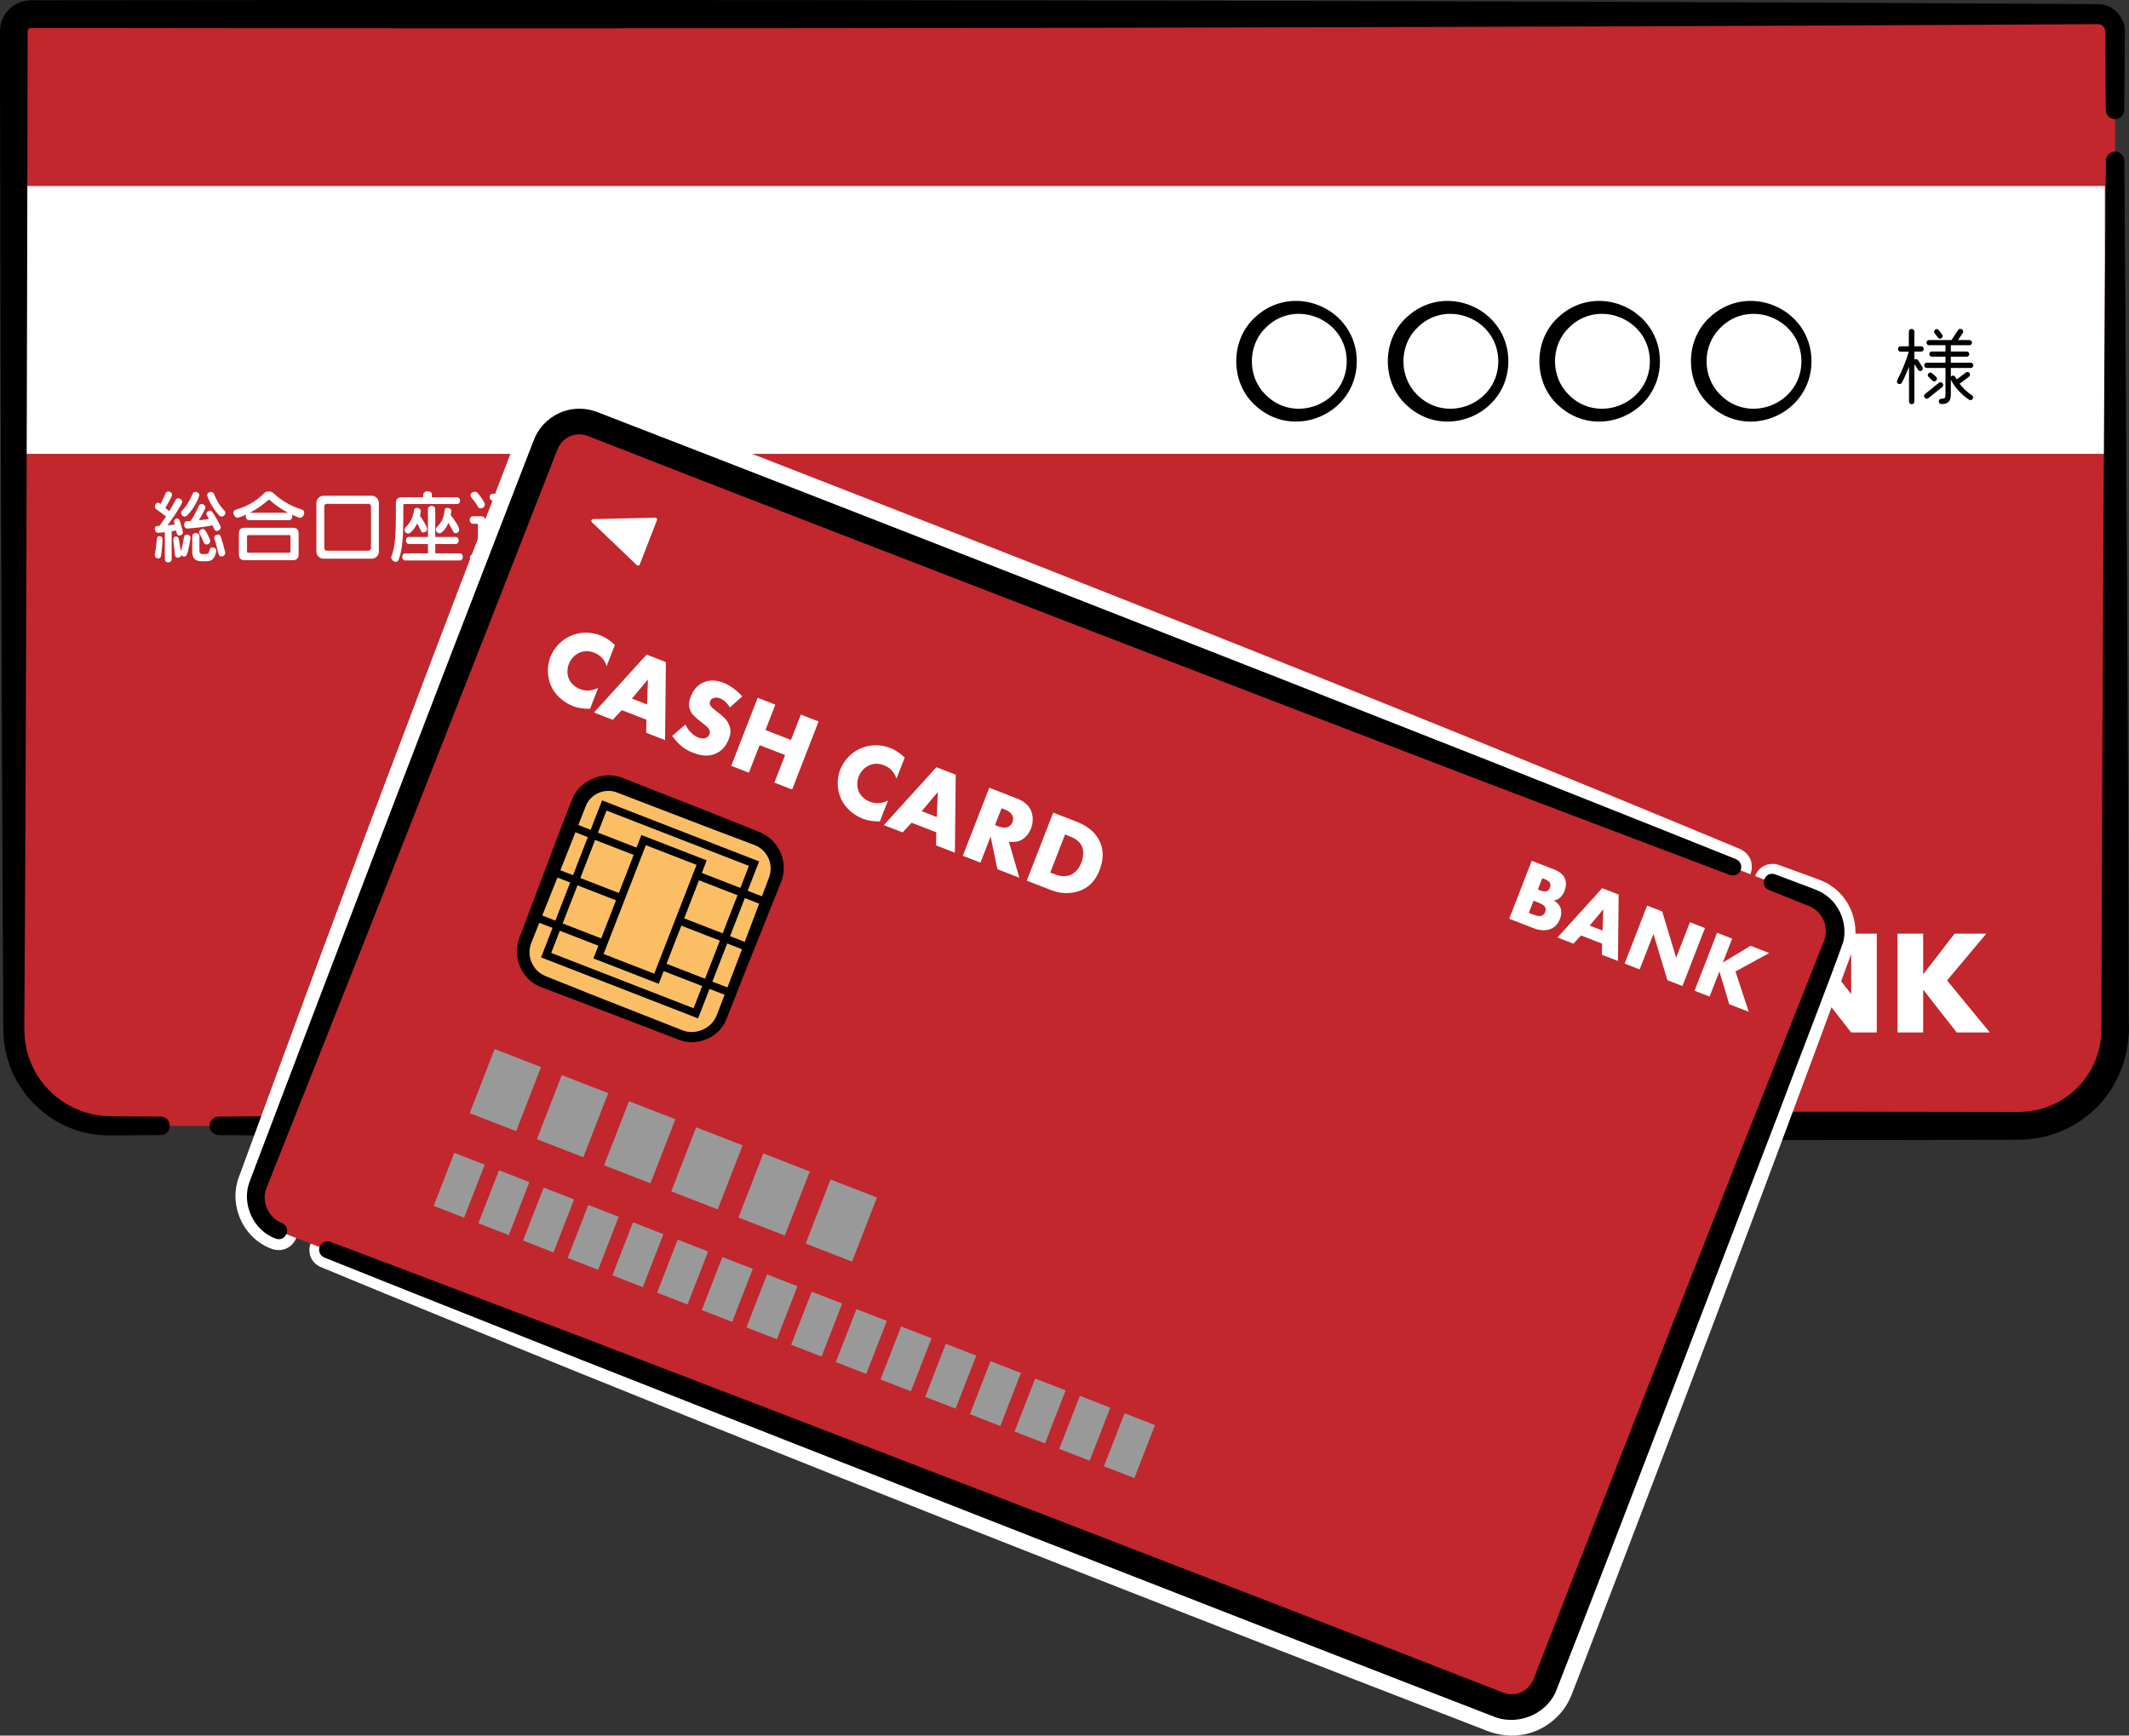 <?xml version="1.0" encoding="UTF-8"?><svg id="Layer_2" xmlns="http://www.w3.org/2000/svg" viewBox="0 0 651.05 530.88"><rect x="0" y="0" width="651.05" height="530.88" fill="#333333" stroke="none"/><g id="design"><g id="_11"><g id="_4"><g><g><path d="M641.6,4.33H9.45c-2.88,0-5.21,2.33-5.21,5.21V314.96c0,16.25,13.17,29.42,29.42,29.42H617.39c16.25,0,29.42-13.17,29.42-29.42V9.54c0-2.88-2.33-5.21-5.21-5.21Z" fill="#c1272d"/><rect x="4.58" y="56.89" width="639.08" height="81.93" fill="#fff"/><g><path d="M641.39,1.26C452.53,.08,205.3-.15,15.93,.08h-4.06c-1.67,0-3.77-.1-5.34,.47C2.67,1.74-.05,5.59,0,9.59v.51s0,1.02,0,1.02v8.12C.07,106.35,.54,226.38,1,313.69c.03,2.82,.19,6.05,.95,8.79,2.86,12.47,13.76,22.58,26.43,24.41,2.73,.51,5.85,.4,8.58,.4,1.96,.03,10.39-.14,12.18-.09,3.68-.11,3.74-5.55,0-5.66-5.28-.09-12.83,.05-18-.26-9.07-.89-17.47-6.83-21.23-15.15-1.31-2.69-2.04-5.72-2.35-8.69l-.08-1.81c-.04-.57-.03-1.27-.03-1.95v-2.03c.58-90.17,.84-211.66,1-301.56v-.51c0-.12,.01-.09,0-.14,.01-.13,.05-.24,.1-.35,.17-.31,.5-.53,.85-.52,0,0,.06,0,.16,0h2.28s4.06,0,4.06,0h8.12c186,.31,431.94-.11,617.33-1.18h.23s.11,0,.11,0c1.07,.01,2.02,.95,2.07,2.02l.07,7.97,.12,16.25c.13,3.64,5.46,3.79,5.66,0,.04-5,.14-19.18,.17-23.86,.26-4.6-3.88-8.68-8.43-8.51Z"/><path d="M649.64,49.18c-.01-1.54-1.26-2.8-2.81-2.81-1.56-.01-2.84,1.25-2.85,2.81-.63,72.54-1.12,183.77-1.34,256.04-.04,3.03,.09,8.56-.11,11.5-.5,8.2-5.36,15.92-12.48,19.99-3.3,1.94-7.11,3.1-10.92,3.33-1.68,.15-4.75,.06-6.45,.08-123.35-.29-314.55,.07-437.96,.65l-107.81,.77c-1.54,.01-2.8,1.26-2.81,2.81-.01,1.56,1.25,2.84,2.81,2.85,53.6,.47,162.04,1.04,215.61,1.21,76.85,.16,258.66,.48,333.53,.21,6.33,.13,12.79-1.34,18.25-4.61,11.47-6.67,17.4-18.96,16.68-32.04-.1-75.31-.8-187.09-1.35-262.78Z"/></g></g><g><g><path d="M592.91,117.11l-4.22,3.4c-.36,.28-.41,.77-.13,1.13,.28,.36,.79,.41,1.15,.13l4.22-3.38c.36-.28,.41-.79,.13-1.15-.28-.36-.79-.41-1.15-.13Z"/><path d="M592.88,100.98c-.28-.36-.74-.43-1.1-.18-.36,.26-.46,.77-.18,1.13l1.02,1.33c.28,.36,.74,.43,1.1,.18s.46-.77,.18-1.13l-1.02-1.33Z"/><path d="M587.48,105.92h-2.07v-4.48c0-.46-.36-.84-.82-.84s-.87,.38-.87,.84v4.48h-2.53c-.44,0-.79,.38-.79,.82s.36,.82,.79,.82h2.51c-.61,2.25-2.05,5.96-3.53,8.75-.21,.38-.05,.87,.33,1.08,.38,.2,.87,.05,1.08-.33,.87-1.64,1.61-3.35,2.2-4.89v10.65c0,.46,.36,.82,.82,.82s.82-.36,.82-.82v-11.44l1.13,1.74c.23,.36,.74,.46,1.1,.23,.36-.23,.46-.74,.23-1.1l-1.33-2.05c-.26-.38-.77-.46-1.13-.21v-2.46h2.07c.43,0,.79-.36,.79-.79s-.36-.82-.79-.82Z"/><path d="M602.66,112.55c.44,0,.79-.38,.79-.82s-.36-.79-.79-.79h-6.09v-1.84h4.86c.44,0,.79-.36,.79-.79s-.36-.79-.79-.79h-4.86v-1.92h5.68c.43,0,.79-.36,.79-.79s-.36-.79-.79-.79h-3.48l1.43-2.15c.26-.38,.18-.87-.21-1.13-.38-.26-.95-.18-1.2,.21l-2.02,3.07h-6.86c-.44,0-.79,.36-.79,.79s.36,.79,.79,.79h5.02v1.92h-4.17c-.44,0-.79,.36-.79,.79s.36,.79,.79,.79h4.17v1.84h-5.73c-.43,0-.79,.36-.79,.79s.36,.82,.79,.82h5.73v8.04c0,1.1-.08,1.36-1.23,1.36-.46,0-.82,.36-.82,.82s.36,.82,.82,.82c2.12,0,2.87-.92,2.87-2.99v-4.48c1.02,2.07,2.87,4.32,5.58,6.14,.36,.26,.84,.13,1.1-.23,.26-.36,.15-.84-.21-1.1-1.74-1.15-2.97-2.48-3.79-3.56l2.87-2.15c.36-.26,.41-.77,.15-1.13-.26-.36-.74-.41-1.1-.15l-2.81,2.12c-.13-.23-.28-.46-.38-.69-.28-.59-1.08-.64-1.41-.1v-2.71h6.09Z"/><path d="M590.83,114.16c-.33-.28-.82-.28-1.1,.05-.31,.33-.26,.79,.05,1.1l1.2,1.13c.31,.31,.82,.28,1.13-.05,.28-.33,.28-.84-.05-1.13l-1.23-1.1Z"/></g><path d="M383.61,97.23c-7.42,6.94-7.42,19.6,0,26.54,11.76,11.28,31.27,2.94,31.3-13.27-.02-16.21-19.55-24.56-31.3-13.27Zm3.23,23.32c-5.36-5.39-5.35-14.71,0-20.09,8.96-9.38,24.97-3,24.99,10.05-.02,13.05-16.03,19.43-24.99,10.05Z"/><path d="M429.96,97.23c-7.42,6.94-7.42,19.6,0,26.54,11.76,11.28,31.27,2.94,31.3-13.27-.02-16.21-19.55-24.56-31.3-13.27Zm3.23,23.32c-5.36-5.39-5.35-14.71,0-20.09,8.96-9.38,24.97-3,24.99,10.05-.02,13.05-16.03,19.43-24.99,10.05Z"/><path d="M476.31,97.23c-7.42,6.94-7.42,19.6,0,26.54,11.76,11.28,31.27,2.94,31.3-13.27-.02-16.21-19.55-24.56-31.3-13.27Zm3.23,23.32c-5.36-5.39-5.35-14.71,0-20.09,8.96-9.38,24.97-3,24.99,10.05-.02,13.05-16.03,19.43-24.99,10.05Z"/><path d="M522.66,97.23c-7.42,6.94-7.42,19.6,0,26.54,11.76,11.28,31.27,2.94,31.3-13.27-.02-16.21-19.55-24.56-31.3-13.27Zm3.23,23.32c-5.36-5.39-5.35-14.71,0-20.09,8.96-9.38,24.97-3,24.99,10.05-.02,13.05-16.03,19.43-24.99,10.05Z"/></g><g><path d="M500.48,299.66c1.13-.5,1.81-1.18,2.45-2.36,.63-1.27,.86-2.4,.86-3.72,0-2.67-.82-4.53-1.86-5.66-1.86-2.04-4.44-2.36-6.62-2.36h-11.69v30.23h12.6c3.72,0,6.57-1.18,8.2-2.86,1.13-1.13,2.22-3.08,2.22-5.94,0-2.4-.82-4.35-2.04-5.53-.95-.91-2.54-1.63-4.12-1.81Zm-9.02-8.07h1.45c1.54,0,2.49,.41,2.99,.91,.45,.5,.72,1.27,.72,2.04,0,.68-.23,1.5-.72,1.99-.82,.86-2.18,.95-2.99,.95h-1.45v-5.89Zm6.62,16.86c-.86,1-2.67,1.22-4.85,1.22h-1.77v-6.34h1.63c1.95,0,3.9,.05,4.85,1,.45,.45,.77,1.22,.77,2.18,0,.86-.27,1.54-.63,1.95Z" fill="#fff"/><path d="M520.37,285.57l-11.6,30.23h8.29l2.04-5.08h10.97l1.86,5.08h8.38l-11.38-30.23h-8.57Zm.91,19.17l3.31-9.79,3.4,9.79h-6.71Z" fill="#fff"/><polygon points="566.09 304.06 551.63 285.57 543.79 285.57 543.79 315.8 551.63 315.8 551.63 297.31 566.09 315.8 573.93 315.8 573.93 285.57 566.09 285.57 566.09 304.06" fill="#fff"/><polygon points="607.42 285.57 597.72 285.57 588.11 298.03 588.11 285.57 580.27 285.57 580.27 315.8 588.11 315.8 588.11 302.7 598.35 315.8 608.5 315.8 595.41 299.89 607.42 285.57" fill="#fff"/></g><g><path d="M59.79,150.44c-.39,0-.72,.19-.89,.6-.8,1.91-1.69,3.55-3.21,5.14-.22,.22-.29,.46-.29,.7,0,.58,.48,1.13,1.06,1.13,.27,0,.55-.12,.82-.41,2.46-2.48,3.67-5.79,3.67-6.15,0-.6-.6-1.01-1.16-1.01Z" fill="#fff"/><path d="M61.96,161.83c-.53,0-1.06,.43-1.06,.96,0,.14,.05,.31,.14,.48,.46,.77,.99,1.93,1.28,2.65,.17,.43,.51,.63,.87,.63,.53,0,1.11-.43,1.11-1.06,0-.46-.77-2.05-1.52-3.21-.22-.34-.51-.46-.82-.46Z" fill="#fff"/><path d="M48.77,163.98c-.39,0-.77,.26-.8,.82-.07,1.01-.27,2.9-.63,4.83,0,.07-.02,.12-.02,.17,0,.6,.55,1.01,1.06,1.01,.41,0,.8-.24,.87-.8,.27-1.79,.43-3.88,.43-5.07,0-.63-.46-.96-.92-.96Z" fill="#fff"/><path d="M64.18,156.21c-.55,0-1.08,.43-1.08,.96,0,.22,.02,.24,.8,1.57-.77,.12-1.83,.27-3.11,.41,.92-1.47,1.64-2.89,1.95-3.62,.05-.12,.07-.24,.07-.36,0-.55-.6-1.01-1.16-1.01-.31,0-.65,.15-.82,.53-.43,.92-1.35,3.06-2.56,4.66-.34,.02-.7,.05-1.06,.07-.63,.02-.92,.53-.92,1.04,0,.6,.36,1.21,1.04,1.21h.07c3.79-.29,6.46-.72,7.55-.99,.19,.39,.39,.77,.55,1.16,.19,.41,.48,.55,.82,.55,.55,0,1.18-.51,1.18-1.11,0-.53-1.88-3.67-2.51-4.61-.22-.31-.53-.46-.82-.46Z" fill="#fff"/><path d="M65,167.43c-.39,0-.77,.22-.89,.75-.29,1.18-.46,1.3-1.54,1.3h-.55c-.84,0-1.04-.39-1.04-1.33v-4.12c0-.68-.53-.99-1.09-.99s-1.09,.31-1.09,.99v4.78c0,1.66,.75,2.85,2.7,2.85h1.66c1.52,0,2.39-.55,2.97-2.94,.02-.07,.02-.14,.02-.22,0-.63-.6-1.06-1.16-1.06Z" fill="#fff"/><path d="M65.41,151.05c-.17-.41-.51-.6-.89-.6-.55,0-1.16,.41-1.16,1.01,0,.53,1.47,3.91,3.62,6.15,.26,.29,.55,.39,.82,.39,.6,0,1.11-.55,1.11-1.11,0-.24-.1-.48-.29-.7-1.52-1.59-2.41-3.23-3.21-5.14Z" fill="#fff"/><path d="M66.64,163.5c-.53,0-1.11,.36-1.11,.94,0,.12,0,.22,.05,.34,.39,1.13,.99,3.55,1.25,4.66,.12,.53,.51,.77,.92,.77,.55,0,1.13-.43,1.13-1.09,0-.31-.87-3.52-1.42-5.09-.12-.36-.48-.53-.82-.53Z" fill="#fff"/><path d="M54.15,158.6c-.46,0-.94,.36-.94,.94,0,.1,.02,.19,.05,.31l.14,.58c-.72,.12-1.47,.19-2.17,.27,.12-.14,4.49-6.3,4.49-7.21,0-.6-.65-1.06-1.23-1.06-.34,0-.65,.14-.82,.51-.39,.8-1.09,2.03-1.93,3.42-.31-.26-.7-.6-1.18-1.01,.34-.55,2.05-3.35,2.05-3.98s-.58-1.06-1.13-1.06c-.31,0-.63,.17-.8,.53-.51,1.13-1.11,2.39-1.59,3.31-.36-.27-.53-.39-.8-.39-.51,0-.94,.56-.94,1.13,0,.31,.15,.65,.48,.89,1.13,.82,2.2,1.62,2.92,2.2-.65,.96-1.3,1.98-1.98,2.87-.19,0-.39,.02-.55,.02-.63,.02-.89,.46-.89,.94,0,.55,.39,1.16,1.01,1.16h.07c.6-.05,1.28-.1,2-.17v8.23c0,.68,.53,.99,1.04,.99s1.04-.31,1.04-.99v-8.52c.46-.07,.92-.17,1.35-.24,.26,1.21,.41,1.54,1.04,1.54,.51,0,1.04-.39,1.04-1.01,0-.36-.63-2.48-.96-3.55-.14-.46-.46-.65-.8-.65Z" fill="#fff"/><path d="M57.16,163.52c-.41,0-.8,.22-.87,.7-.17,1.18-.6,3.18-.96,4.44-.17-1.06-.48-2.77-.68-3.86-.1-.48-.46-.72-.82-.72-.43,0-.84,.34-.84,.89v.15c.14,1.25,.43,3.81,.51,4.66,.05,.58,.46,.82,.89,.82,.46,0,.94-.29,1.06-.8,.22,.27,.53,.43,.87,.43,.58,0,1.04,0,1.93-5.62,0-.05,.02-.12,.02-.17,0-.58-.58-.92-1.11-.92Z" fill="#fff"/><path d="M92.29,155.85c-3.55-1.09-6.34-2.85-8.85-5.16-.24-.24-.75-.36-1.25-.36s-1.04,.12-1.28,.39c-2.36,2.39-5.16,4.15-8.88,5.21-.46,.14-.65,.51-.65,.89,0,.7,.58,1.54,1.28,1.54,.17,0,1.38-.39,2.63-.96-.07,.17-.12,.39-.12,.58,0,.55,.34,1.13,.99,1.13h12.23c.68,0,.99-.58,.99-1.13,0-.19-.02-.39-.1-.56,.72,.34,2.1,.96,2.49,.96,.7,0,1.25-.82,1.25-1.54,0-.43-.22-.84-.72-.99Zm-15.87,.99c2.07-1.06,3.96-2.41,5.52-3.81,.1-.1,.22-.14,.31-.14s.22,.05,.31,.14c1.64,1.45,3.5,2.75,5.52,3.81h-11.68Z" fill="#fff"/><path d="M89.58,161.42h-14.79c-1.16,0-1.74,.58-1.74,1.74v6.44c0,1.16,.58,1.74,1.74,1.74h14.79c1.16,0,1.74-.58,1.74-1.74v-6.44c0-1.16-.58-1.74-1.74-1.74Zm-.75,7.29c0,.24-.12,.36-.36,.36h-12.57c-.24,0-.36-.12-.36-.36v-4.66c0-.24,.12-.36,.36-.36h12.57c.24,0,.36,.12,.36,.36v4.66Z" fill="#fff"/><path d="M113.71,151.63h-14.79c-1.16,0-2.17,.99-2.17,2.24v14.84c0,1.18,.94,2.17,2.17,2.17h14.79c1.18,0,2.15-.96,2.15-2.17v-14.84c0-1.23-1.01-2.24-2.15-2.24Zm-.26,16.04c0,.43-.34,.77-.77,.77h-12.74c-.43,0-.77-.34-.77-.77v-12.79c0-.43,.34-.77,.77-.77h12.74c.43,0,.77,.34,.77,.77v12.79Z" fill="#fff"/><path d="M138.02,156.38v-.1c0-.6-.6-.94-1.18-.94-.43,0-.82,.19-.87,.65-.17,1.91-.67,3.57-2.39,5.26-.22,.22-.31,.46-.31,.7,0,.58,.58,1.18,1.16,1.18s1.79-1.06,2.68-3.18c.58,.92,1.04,1.79,1.45,2.63,.17,.36,.48,.51,.8,.51,.53,0,1.08-.46,1.08-1.11,0-.89-1.81-3.47-2.61-4.39,.07-.39,.15-.8,.19-1.21Z" fill="#fff"/><path d="M139.71,152.11h-7.62v-.82c0-.68-.65-.99-1.33-.99s-1.33,.31-1.33,.99v.82h-6.63c-1.16,0-1.74,.58-1.74,1.74v3.62c0,6.01-.27,10.11-1.35,12.64-.05,.14-.07,.27-.07,.41,0,.7,.72,1.33,1.38,1.33,.36,0,.7-.17,.87-.63,1.18-2.94,1.45-7.26,1.45-13.75v-2.94c0-.24,.12-.36,.36-.36h16.02c.65,0,.96-.51,.96-1.04s-.31-1.01-.96-1.01Z" fill="#fff"/><path d="M128.66,156.38v-.1c0-.6-.6-.94-1.18-.94-.43,0-.82,.19-.87,.65-.24,1.98-.92,3.71-2.6,5.33-.22,.22-.31,.46-.31,.7,0,.6,.56,1.18,1.16,1.18s1.86-1.33,2.73-3.11c.43,.77,.77,1.52,1.13,2.27,.17,.36,.48,.51,.8,.51,.53,0,1.09-.46,1.09-1.11,0-.14,0-.84-2.17-4,.12-.48,.19-.94,.24-1.38Z" fill="#fff"/><path d="M140.55,169.26h-7.45v-2.85h6.18c.67,0,.99-.56,.99-1.09s-.31-1.09-.99-1.09h-6.18v-8.49c0-.68-.56-.99-1.11-.99s-1.13,.31-1.13,.99v8.49h-5.74c-.65,0-.99,.53-.99,1.09s.34,1.09,.99,1.09h5.74v2.85h-6.88c-.65,0-.99,.53-.99,1.08s.34,1.09,.99,1.09h16.57c.68,0,.99-.53,.99-1.09s-.31-1.08-.99-1.08Z" fill="#fff"/><path d="M145.16,150.42c-.65,0-1.28,.48-1.28,1.11,0,.22,.1,.48,.31,.72,.84,.96,1.57,2.05,1.93,2.7,.22,.39,.53,.53,.89,.53,.63,0,1.25-.48,1.25-1.16,0-.75-1.47-2.7-2.17-3.47-.26-.31-.6-.43-.94-.43Z" fill="#fff"/><path d="M164.6,169h-.1c-2.87,.24-5.36,.39-7.48,.39-2.51,0-4.51-.19-6.08-.65h.05c.77,0,1.28-.53,1.28-1.06v-2.77h3.81v2.51c0,.65,.55,.99,1.11,.99s1.09-.34,1.09-.99v-2.51h3.98v.65c0,.72-.15,1.01-.82,1.01-.31,0-.75-.05-1.35-.17-.07-.02-.12-.02-.17-.02-.55,0-.92,.53-.92,1.09,0,.51,.31,1.01,1.06,1.08,.51,.05,.96,.07,1.38,.07,2.34,0,3.02-.8,3.02-2.63v-8.59c0-.99-.7-1.69-1.64-1.69h-3.52c1.52-.65,2.97-1.38,4.03-2.1,.31-.22,.48-.58,.48-.99,0-.75-.58-1.59-1.88-1.59h-11.24c-.63,0-.96,.51-.96,1.04s.34,1.04,.96,1.04h9.53c.19,0,.29,.07,.29,.15,0,.34-3.3,1.81-3.45,1.86-1.16-.58-2.49-1.47-3.31-1.83-.17-.07-.31-.1-.48-.1-.6,0-1.09,.51-1.09,1.01,0,.31,.17,.6,.63,.77,.58,.22,1.4,.48,2.07,.75h-3.21c-.94,0-1.64,.7-1.64,1.69v10.45c0,.19,.02,.43,.24,.63-.72-.36-1.45-.89-1.83-1.45v-7.74c0-.94-.46-1.4-1.4-1.4h-2.34c-.7,0-1.06,.58-1.06,1.18,0,.55,.36,1.13,1.06,1.13h1.16c.19,0,.29,.1,.29,.29v7.16c-.29,.51-.84,1.18-1.95,2-.36,.27-.51,.6-.51,.94,0,.72,.65,1.45,1.3,1.45,.29,0,1.28-.58,2.87-2.56,1.93,1.62,5.38,2.22,10.49,2.22,1.76,0,3.71-.07,5.89-.19,.77-.05,1.16-.8,1.16-1.47,0-.55-.27-1.04-.8-1.04Zm-6.32-11.36h3.59c.19,0,.39,.19,.39,.39v1.38h-3.98v-1.76Zm0,3.55h3.98v1.93h-3.98v-1.93Zm-6.01-3.16c0-.19,.19-.39,.39-.39h3.43v1.76h-3.81v-1.38Zm0,3.16h3.81v1.93h-3.81v-1.93Z" fill="#fff"/><path d="M189.02,169.89c-1.25-.75-2.32-1.67-3.18-2.65,.82-.68,1.79-1.59,2.44-2.34,.19-.22,.27-.41,.27-.63,0-.58-.65-1.06-1.25-1.06-.29,0-.58,.1-.77,.36-.46,.6-1.28,1.4-1.98,1.98-.63-.92-1.01-1.66-1.45-2.63h5.38c.68,0,.99-.56,.99-1.09s-.31-1.09-.99-1.09h-8.93v-1.23h7.89c.67,0,.99-.51,.99-1.01s-.31-1.01-.99-1.01h-7.89v-1.16h7.91c.67,0,.99-.51,.99-1.01s-.31-1.01-.99-1.01h-7.91v-.51c0-.36,.24-.63,.6-.63h7.58c.68,0,.99-.56,.99-1.09s-.31-1.09-.99-1.09h-8.3c-1.04,0-2.05,.96-2.05,2.05v7.7h-.97v-5.48c0-.94-.46-1.47-1.4-1.47h-1.59v-2.53c0-.63-.51-.94-.99-.94s-1.01,.31-1.01,.94v2.53h-1.62c-.94,0-1.4,.53-1.4,1.47v11.24c0,.65,.46,.99,.94,.99s.92-.34,.92-.99v-10.37c0-.19,.1-.29,.29-.29h.87v15.2c0,.63,.51,.94,1.01,.94s.99-.31,.99-.94v-3.93c.43,.1,.84,.14,1.18,.14,1.23,0,1.81-.63,1.81-2.07v-2.27h.92v6.83l-.72,.07c-.58,.05-.82,.46-.82,.92,0,.6,.43,1.28,1.13,1.28h.1c1.88-.17,4.78-.84,6.06-1.35,.53-.22,.77-.67,.77-1.13,0-.51-.31-.96-.87-.96-.12,0-.27,.02-.41,.07-.82,.29-1.91,.55-3.06,.77v-6.49h1.3c1.91,5.45,6.34,9.12,7.38,9.12,.67,0,1.35-.67,1.35-1.33,0-.31-.14-.6-.51-.82Zm-14.47-5.62c0,.63-.1,.84-.53,.84-.14,0-.34-.02-.6-.07v-9.19h.84c.19,0,.29,.1,.29,.29v8.13Z" fill="#fff"/></g></g><g id="cash_card"><g><path d="M559.97,270.95c-1.68-1.27-4.17-2.05-6.09-2.78l-9.91-3.6c-2.83-1.02-6,.35-7.17,3.16-1.2,2.89,.17,6.2,3.06,7.4l9.74,4.04,2.42,1.01c1.99,.87,3.25,3.14,2.88,5.27-2.84,7.97-17.41,42.71-20.68,51.06-23.6,58.36-46.86,117.06-69.88,175.67-.47,.98-1.74,1.55-2.79,1.15-1.78-.65-41.07-16.02-43.78-17.08-103.3-40.03-211.73-81.53-315.6-119.26-7.33-2.25-10.52,7.71-4.1,10.56,9.58,4.01,29.44,12.15,39.01,16.05,102.94,42.15,212.2,85.02,316.12,125.22,3.82,1.65,8.06,2.57,12.22,1.81,6.62-1.01,12.53-5.68,15.04-11.91,.99-2.41,2.69-7.01,3.65-9.4,27.58-71.77,55.26-144.81,81.81-217.05,3.35-7.46,.93-16.77-5.95-21.31Z" fill="#fff"/><path d="M532.1,259.68c-111.41-46.41-227.72-92.08-340.45-135.72-1.52-.59-5.67-2.19-7.12-2.75-7.24-2.89-15.95-1.12-21.46,4.42-2.06,1.91-3.85,4.94-4.78,7.45-11.53,30.07-23.11,60.24-34.46,90.37-16.75,44.09-34.31,91.57-50.56,135.99-3.65,8.81,.92,19.34,9.86,22.56,7.12,2.39,11.27-7.57,4.54-10.92-2.46-.94-3.84-3.85-2.88-6.25l.1-.26s.05-.14,.09-.23l.12-.29c30.71-74.34,60.93-150.14,90.34-224.93,.36-.82,1.48-1.3,2.32-.96l.06,.02h.03s.02,0,.09,.04c0,0,2.37,.93,2.37,.93,60.38,23.66,134.33,52.13,194.76,74.99,50.78,19.22,101.65,38.22,152.75,56.61,7.68,2.31,10.96-8.08,4.29-11.04Z" fill="#fff"/><path d="M554.09,274.72L181.07,129.78c-5.67-2.2-12.05,.61-14.25,6.28l-87.92,226.27c-2.2,5.67,.61,12.05,6.28,14.25l373.02,144.94c5.67,2.2,12.05-.61,14.25-6.28l87.92-226.27c2.2-5.67-.61-12.05-6.28-14.25Z" fill="#c1272d"/><path d="M530.89,262.8c-25.19-10.13-50.44-20.09-75.66-30.15-70.7-27.95-198.97-78.16-270.21-105.69l-2.37-.92c-3.2-1.25-6.86-1.37-10.12-.29-3.82,1.26-7.1,4.11-8.81,7.76-.23,.51-.49,1.1-.61,1.44l-1.84,4.75-3.67,9.5c-25.45,65.63-55.12,143.19-80.11,209.15-.11,.29-1.08,2.85-1.13,3.01-2.66,6.79,1.13,15.06,7.96,17.51,3.16,1.12,4.96-3.48,1.88-4.79-4.18-1.59-6.39-6.68-4.69-10.78,.05-.15,.15-.38,.22-.57l.95-2.36,7.52-18.92c24.75-62.12,54.11-136.9,78.3-198.94l1.85-4.74c.46-1.23,.94-1.98,1.81-2.89,1.75-1.75,4.44-2.44,6.82-1.79l.81,.27s2.37,.93,2.37,.93c71.05,27.8,199.75,77.34,270.68,104.47,25.39,9.61,50.75,19.31,76.17,28.85,1.3,.49,2.77-.15,3.29-1.45,.53-1.32-.11-2.82-1.43-3.35Z"/><path d="M558.08,273.63c-1.44-1.09-3.72-1.82-5.37-2.47l-9.87-3.72c-3.18-1.12-4.95,3.5-1.86,4.8l9.79,3.92,2.44,.98c1.82,.77,3.39,2.15,4.26,3.94,1.31,2.49,1.06,5.36-.12,7.84l-3.89,9.8c-26.71,67.1-57.81,146.39-83.93,213.4-1.26,4.58-5.36,7.32-9.91,5.6-1.07-.4-3.23-1.28-4.3-1.68-71.24-27.87-204.42-79.11-275.4-106.29-26.29-9.96-52.55-20.01-78.87-29.9-1.3-.49-2.77,.15-3.29,1.45-.53,1.32,.11,2.82,1.43,3.35,26.09,10.48,52.24,20.79,78.36,31.2,72.63,28.7,205.42,80.66,278.61,108.96,7.19,3.25,16.16,.04,19.51-7.13,21.13-53.8,47.31-122.84,68.31-177.39,3.32-8.96,16.84-43.82,19.67-52.14,1.36-5.39-.96-11.42-5.57-14.52Z"/></g><g><path d="M475.27,265.95l-6.86-2.66-6.89,17.73,7.39,2.87c2.18,.85,4.12,.81,5.46,.19,.92-.4,2-1.3,2.66-2.97,.55-1.41,.51-2.74,.06-3.71-.35-.75-1.12-1.54-2.01-2,.78-.04,1.33-.28,1.97-.83,.66-.6,1.05-1.21,1.35-1.98,.61-1.57,.55-2.84,.2-3.75-.62-1.62-2.07-2.39-3.34-2.89Zm-2.78,13.06c-.2,.5-.51,.84-.82,1-.73,.39-1.85,.11-3.12-.39l-1.04-.4,1.45-3.72,.96,.37c1.14,.44,2.27,.92,2.62,1.69,.16,.37,.17,.89-.04,1.45Zm1.5-7.49c-.16,.4-.47,.83-.88,1-.67,.32-1.49,.06-1.97-.12l-.85-.33,1.34-3.46,.85,.33c.9,.35,1.37,.81,1.55,1.21,.15,.4,.14,.91-.04,1.36Z" fill="#fff"/><path d="M476.27,286.75l4.87,1.89,2.35-2.51,6.43,2.5-.07,3.4,4.92,1.91,.22-20.32-5.03-1.95-13.69,15.09Zm13.79-2.11l-3.93-1.53,4.17-4.99-.24,6.52Z" fill="#fff"/><polygon points="512.57 292.93 508.3 278.79 503.7 277 496.81 294.73 501.41 296.52 505.63 285.67 509.89 299.81 514.49 301.6 521.38 283.87 516.78 282.08 512.57 292.93" fill="#fff"/><polygon points="535.33 289.29 526.85 294.41 529.69 287.1 525.09 285.31 518.2 303.04 522.8 304.83 525.79 297.15 528.81 307.17 534.77 309.48 530.71 297.16 541.02 291.5 535.33 289.29" fill="#fff"/></g><path d="M200.36,158.35l-18.98,.42c-.5,.01-.73,.62-.37,.96l13.72,13.13c.29,.28,.76,.17,.91-.2l5.26-13.55c.14-.37-.13-.77-.53-.76Z" fill="#fff"/><g><path d="M174.43,194.52c-2.61,1.18-4.98,3.49-6.13,6.45-1.05,2.71-1.03,5.99,.21,8.81,1.06,2.35,3.22,4.84,6.84,6.25,1.34,.52,2.62,.73,5.08,.79l2.49-6.4c-2.71,1.35-4.75,.67-5.56,.35-1.53-.59-2.73-1.75-3.31-2.94-.69-1.45-.67-3.28-.11-4.71,.57-1.47,1.73-2.88,3.47-3.57,1.35-.52,2.72-.52,4.28,.08,.91,.35,2.92,1.28,3.83,4.11l2.51-6.46c-1.9-1.78-3.46-2.56-4.46-2.95-3.25-1.26-6.56-.97-9.13,.19Z" fill="#fff"/><path d="M181.67,217.95l5.71,2.22,2.76-2.95,7.55,2.93-.08,3.99,5.77,2.24,.25-23.86-5.9-2.29-16.08,17.71Zm16.19-2.47l-4.62-1.8,4.9-5.86-.28,7.65Z" fill="#fff"/><path d="M218.16,213.53c.72-.29,1.49-.14,2.02,.07,.72,.28,1.88,.88,3.01,2.79l3.79-3.38c-1.57-1.79-3.71-3.38-5.77-4.18-2.53-.98-4.63-.75-6.1-.11-1.26,.55-2.86,1.73-3.86,4.28-.41,1.06-.86,2.58-.24,4.14,.48,1.26,1.58,2.23,2.34,2.85l1.23,.98c1.18,.93,1.91,1.46,2.26,2.13,.29,.54,.27,1.07,.11,1.48-.21,.53-.61,.91-1.04,1.1-.49,.24-1.28,.33-2.37-.09-1.87-.73-3.22-2.44-3.95-3.98l-4.01,3.47c1.1,1.61,2.21,2.62,2.51,2.88,1.31,1.16,2.51,1.77,3.82,2.27,2.22,.86,4.5,1.35,6.97,.27,2.08-.92,3.26-2.57,4-4.48,.56-1.43,.72-2.7,.1-4.23-.63-1.61-1.82-2.61-2.98-3.53l-1.46-1.14c-1.13-.87-1.36-1.39-1.45-1.64-.11-.37-.06-.67,.08-1.05,.18-.47,.53-.73,.97-.92Z" fill="#fff"/><polygon points="241.88 226.34 234.08 223.3 237.1 215.53 231.7 213.44 223.61 234.25 229.01 236.35 232.28 227.92 240.09 230.95 236.81 239.38 242.24 241.49 250.33 220.68 244.9 218.57 241.88 226.34" fill="#fff"/><path d="M263.06,228.96c-2.61,1.18-4.98,3.49-6.13,6.45-1.05,2.71-1.04,5.99,.21,8.81,1.06,2.35,3.22,4.84,6.84,6.25,1.34,.52,2.62,.73,5.08,.79l2.49-6.4c-2.71,1.35-4.75,.67-5.56,.35-1.53-.59-2.73-1.75-3.31-2.94-.69-1.45-.67-3.28-.11-4.71,.57-1.47,1.73-2.88,3.47-3.57,1.35-.52,2.72-.52,4.28,.08,.9,.35,2.92,1.28,3.83,4.11l2.51-6.46c-1.89-1.78-3.46-2.56-4.45-2.95-3.25-1.26-6.56-.97-9.13,.19Z" fill="#fff"/><path d="M270.3,252.39l5.71,2.22,2.76-2.95,7.55,2.93-.08,3.99,5.77,2.24,.25-23.86-5.9-2.29-16.08,17.71Zm16.19-2.47l-4.62-1.8,4.9-5.86-.28,7.65Z" fill="#fff"/><path d="M310.94,244.22l-8.42-3.27-8.09,20.81,5.4,2.1,3.1-7.99,2.08,10,6.71,2.61-3.21-11.05c1.04,.19,2.31,.14,3.43-.32,1.42-.6,2.65-1.92,3.34-3.7,.64-1.65,.75-3.69,.04-5.37-.91-2.19-2.81-3.21-4.37-3.82Zm-1.31,7.25c-.25,.66-.8,1.23-1.37,1.48-.9,.37-2.14,.14-2.95-.18l-1.03-.4,2-5.15,1.03,.4c1.19,.46,1.97,1.12,2.27,1.82,.3,.62,.28,1.4,.04,2.03Z" fill="#fff"/><path d="M329.16,251.31l-7.08-2.75-8.09,20.81,7.55,2.93c3.56,1.38,6.92,.96,9.21-.05,2.82-1.24,4.45-3.41,5.52-6.15,.87-2.25,1.57-5.42,.04-8.71-1.68-3.63-5.06-5.27-7.15-6.08Zm1.49,12.61c-.9,2.31-2.31,3.27-3.25,3.66-1.94,.83-3.83,.24-5.14-.27l-1.09-.42,4.52-11.64,1.31,.51c1.34,.52,2.98,1.3,3.8,2.98,.65,1.37,.6,3.25-.15,5.19Z" fill="#fff"/></g><g><g><path d="M231.44,256.48l-41.88-16.27c-5.03-1.95-10.69,.54-12.64,5.57l-16.27,41.88c-1.95,5.03,.54,10.69,5.57,12.64l41.88,16.27c5.03,1.95,10.69-.54,12.64-5.57l16.27-41.88c1.95-5.03-.54-10.69-5.57-12.64Z" fill="#fbbe65"/><path d="M232.52,254.62l-14.04-5.63-28.05-11.03c-5.91-2.41-13.23,.71-15.55,6.65-3.53,9.02-12.54,32.94-16.07,42.32-2.28,5.7,.74,12.72,6.45,14.92,9.07,3.4,32.92,12.56,42.27,16.15,5.5,2.28,12.36-.59,14.57-6.14l5.54-14.06,11.2-27.98c1.13-2.8,1.11-6.06-.07-8.86-1.15-2.81-3.45-5.16-6.27-6.35Zm2.65,13.78l-10.63,28.2s-5.4,14.02-5.4,14.02c-1.56,4.02-6.5,6.12-10.49,4.5l-28.04-11.03-13.94-5.59c-1.89-.81-3.4-2.37-4.16-4.25-.78-1.88-.78-4.03-.02-5.9,3.67-9.14,13.25-33.07,16.7-41.94,1.44-3.62,5.92-5.48,9.51-3.99l28.13,10.8,14.04,5.31c1.83,.72,3.34,2.19,4.14,4.02,.81,1.82,.87,3.94,.17,5.83Z"/></g><g><rect x="202.99" y="232.58" width="2.4" height="63.39" transform="translate(-116.09 358.89) rotate(-68.77)"/><rect x="197.6" y="246.47" width="2.4" height="63.39" transform="translate(-132.48 362.72) rotate(-68.77)"/><rect x="192.2" y="260.36" width="2.4" height="63.39" transform="translate(-148.87 366.55) rotate(-68.77)"/></g><g><rect x="179.75" y="268.65" width="38.1" height="19.03" transform="translate(-132.48 362.72) rotate(-68.77)" fill="#fbbe65"/><path d="M181.47,293.16l19.97,7.76,14.67-37.75-19.97-7.76-14.67,37.75Zm31.53-28.62l-12.93,33.28-15.5-6.02,12.93-33.28,15.5,6.02Z"/></g><path d="M165.46,292.84l48.01,18.66,18.66-48.02-48.01-18.66-18.66,48.02Zm63.56-27.99l-16.92,43.54-43.54-16.92,16.92-43.54,43.54,16.92Z"/></g><g><rect x="131.72" y="357.59" width="17.4" height="9.98" transform="translate(-248.4 362.14) rotate(-68.77)" fill="#999"/><rect x="145.38" y="362.9" width="17.4" height="9.98" transform="translate(-244.63 378.27) rotate(-68.77)" fill="#999"/><rect x="159.05" y="368.21" width="17.4" height="9.98" transform="translate(-240.86 394.39) rotate(-68.77)" fill="#999"/><rect x="172.71" y="373.51" width="17.4" height="9.98" transform="translate(-237.1 410.52) rotate(-68.77)" fill="#999"/><rect x="186.38" y="378.82" width="17.4" height="9.98" transform="translate(-233.33 426.65) rotate(-68.77)" fill="#999"/><rect x="200.04" y="384.13" width="17.4" height="9.98" transform="translate(-229.56 442.76) rotate(-68.77)" fill="#999"/><rect x="213.71" y="389.44" width="17.4" height="9.98" transform="translate(-225.8 458.9) rotate(-68.77)" fill="#999"/><rect x="227.37" y="394.75" width="17.4" height="9.98" transform="translate(-222.03 475.02) rotate(-68.77)" fill="#999"/><rect x="241.04" y="400.06" width="17.4" height="9.98" transform="translate(-218.26 491.14) rotate(-68.77)" fill="#999"/><rect x="254.71" y="405.37" width="17.4" height="9.98" transform="translate(-214.5 507.27) rotate(-68.77)" fill="#999"/><rect x="268.37" y="410.68" width="17.4" height="9.98" transform="translate(-210.73 523.39) rotate(-68.77)" fill="#999"/><rect x="282.04" y="415.99" width="17.4" height="9.98" transform="translate(-206.96 539.51) rotate(-68.77)" fill="#999"/><rect x="295.7" y="421.3" width="17.4" height="9.98" transform="translate(-203.19 555.64) rotate(-68.77)" fill="#999"/><rect x="309.37" y="426.61" width="17.4" height="9.98" transform="translate(-199.42 571.77) rotate(-68.77)" fill="#999"/><rect x="323.03" y="431.92" width="17.4" height="9.98" transform="translate(-195.66 587.88) rotate(-68.77)" fill="#999"/><rect x="336.7" y="437.23" width="17.4" height="9.98" transform="translate(-191.89 604.02) rotate(-68.77)" fill="#999"/></g><g><rect x="144.03" y="325.84" width="21.03" height="15.23" transform="translate(-212.24 356.74) rotate(-68.77)" fill="#999"/><rect x="164.58" y="333.82" width="21.03" height="15.23" transform="translate(-206.58 380.98) rotate(-68.77)" fill="#999"/><rect x="185.12" y="341.8" width="21.03" height="15.23" transform="translate(-200.91 405.22) rotate(-68.77)" fill="#999"/><rect x="205.67" y="349.79" width="21.03" height="15.23" transform="translate(-195.25 429.46) rotate(-68.77)" fill="#999"/><rect x="226.21" y="357.77" width="21.03" height="15.23" transform="translate(-189.59 453.71) rotate(-68.77)" fill="#999"/><rect x="246.76" y="365.75" width="21.03" height="15.23" transform="translate(-183.92 477.95) rotate(-68.77)" fill="#999"/></g></g></g></g></g></svg>
